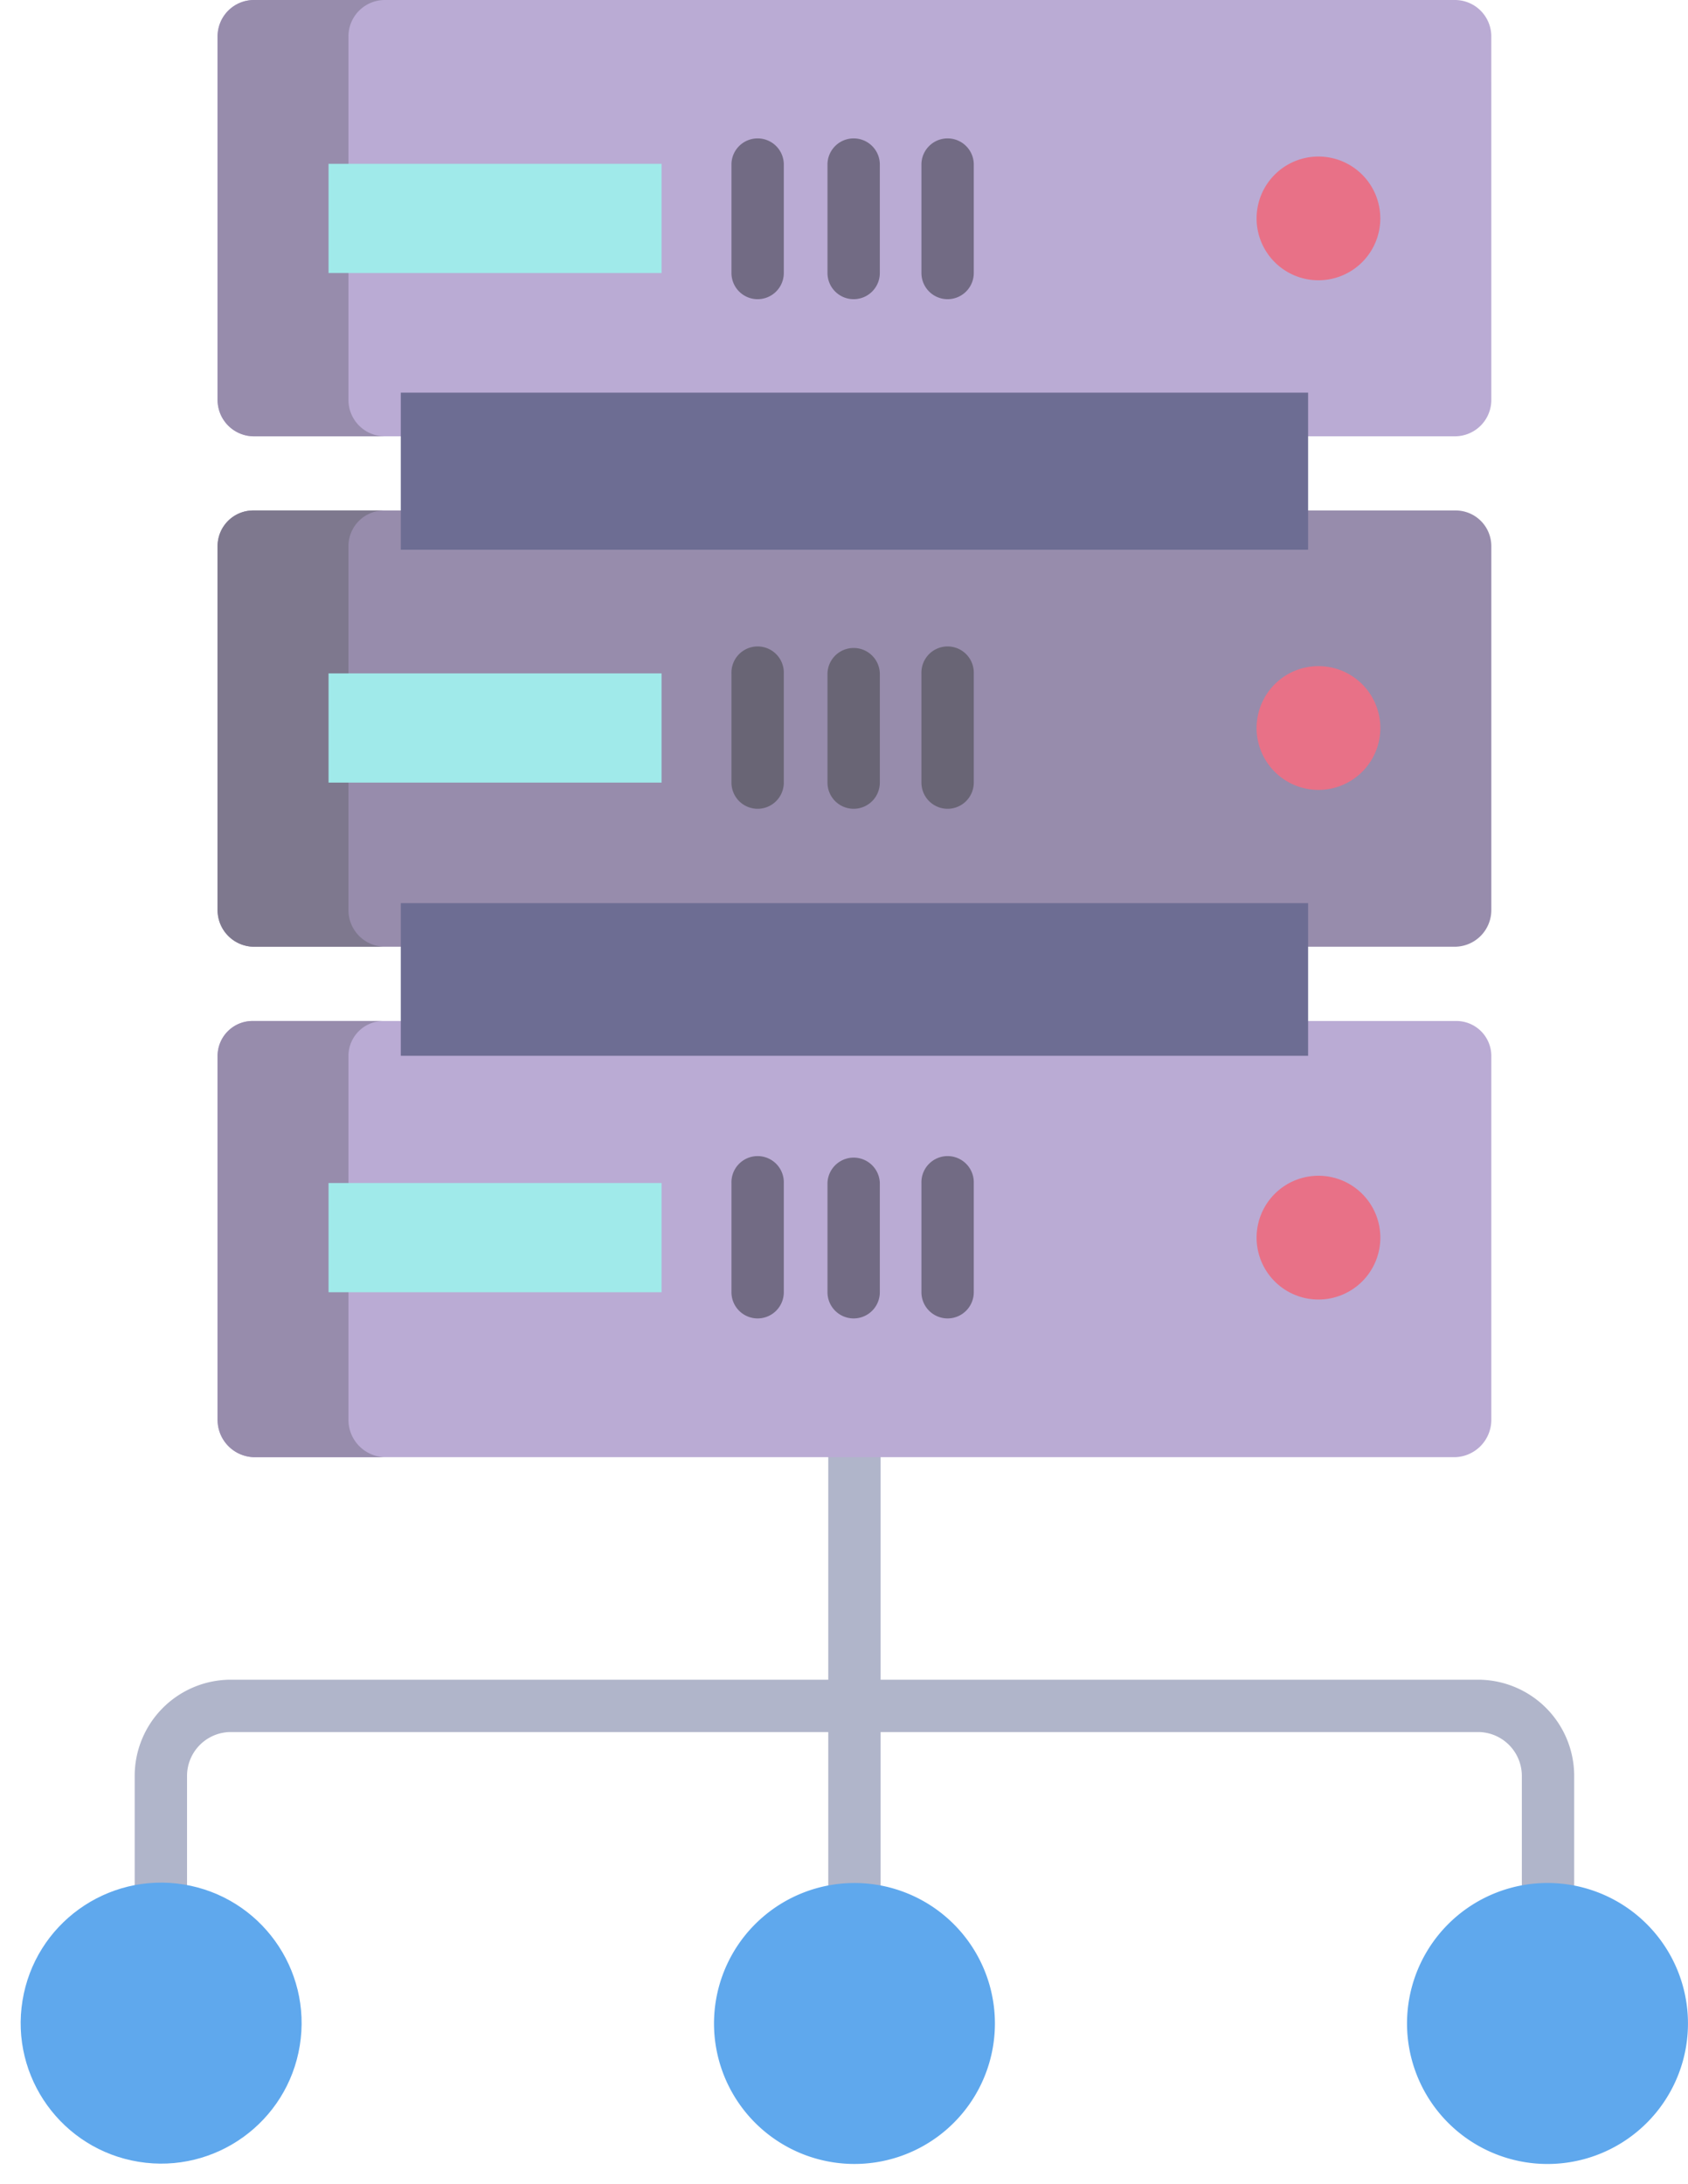 <svg xmlns="http://www.w3.org/2000/svg" width="75.43" height="97.588" viewBox="0 0 75.43 97.588">
  <g id="DATA_MANAGEMENT_" data-name="DATA MANAGEMENT " transform="translate(-60.123 -11)">
    <path id="Path_6362" data-name="Path 6362" d="M151.107,352.526H124.332V342h-2.339v10.526H95.217A4.3,4.3,0,0,0,91,356.816v5.846h2.339v-5.846a1.962,1.962,0,0,1,1.878-1.951h26.776v7.992h2.339v-7.992h26.775a1.962,1.962,0,0,1,1.879,1.951v5.846h2.339v-5.846A4.3,4.3,0,0,0,151.107,352.526Z" transform="translate(-24.858 -266.48)" fill="#b0b5ca"/>
    <path id="Path_6363" data-name="Path 6363" d="M165.294,245h-53.67A1.563,1.563,0,0,0,110,246.547v16.262a1.67,1.67,0,0,0,1.624,1.678h53.67a1.67,1.67,0,0,0,1.624-1.678V246.547A1.563,1.563,0,0,0,165.294,245Z" transform="translate(-40.154 -188.383)" fill="#baabd4"/>
    <path id="Path_6364" data-name="Path 6364" d="M165.294,128h-53.67A1.594,1.594,0,0,0,110,129.587V145.85a1.637,1.637,0,0,0,1.624,1.641h53.67a1.637,1.637,0,0,0,1.624-1.641V129.587A1.594,1.594,0,0,0,165.294,128Z" transform="translate(-40.154 -94.193)" fill="#978cac"/>
    <path id="Path_6365" data-name="Path 6365" d="M166.917,12.626A1.626,1.626,0,0,0,165.292,11H111.626A1.626,1.626,0,0,0,110,12.626V28.867a1.626,1.626,0,0,0,1.626,1.626h53.666a1.626,1.626,0,0,0,1.626-1.626Z" transform="translate(-40.154 0)" fill="#baabd4"/>
    <g id="Group_5409" data-name="Group 5409" transform="translate(116.275 17.994)">
      <path id="Path_6366" data-name="Path 6366" d="M350.956,46.88a2.764,2.764,0,1,1-2.766,2.765,2.764,2.764,0,0,1,2.766-2.765Z" transform="translate(-348.19 -46.88)" fill="#e87187"/>
      <path id="Path_6367" data-name="Path 6367" d="M350.956,163.68a2.765,2.765,0,1,1-2.766,2.766A2.765,2.765,0,0,1,350.956,163.68Z" transform="translate(-348.19 -140.913)" fill="#e87187"/>
      <path id="Path_6368" data-name="Path 6368" d="M350.956,280.49a2.765,2.765,0,1,1-2.766,2.764,2.765,2.765,0,0,1,2.766-2.764Z" transform="translate(-348.19 -234.954)" fill="#e87187"/>
    </g>
    <path id="Path_6369" data-name="Path 6369" d="M152,218h40.544v6.822H152Z" transform="translate(-73.967 -166.651)" fill="#6d6d93"/>
    <path id="Path_6370" data-name="Path 6370" d="M152,101h40.544v7.017H152Z" transform="translate(-73.967 -72.457)" fill="#6d6d93"/>
    <path id="Path_6371" data-name="Path 6371" d="M115.848,262.809V246.547A1.563,1.563,0,0,1,117.471,245h-5.848A1.563,1.563,0,0,0,110,246.547v16.262a1.67,1.67,0,0,0,1.624,1.678h5.848a1.67,1.67,0,0,1-1.624-1.678Z" transform="translate(-40.154 -188.383)" fill="#978cac"/>
    <path id="Path_6372" data-name="Path 6372" d="M115.848,145.85V129.587A1.594,1.594,0,0,1,117.471,128h-5.848A1.594,1.594,0,0,0,110,129.587V145.85a1.637,1.637,0,0,0,1.624,1.641h5.848A1.637,1.637,0,0,1,115.848,145.85Z" transform="translate(-40.154 -94.193)" fill="#7e788e"/>
    <path id="Path_6373" data-name="Path 6373" d="M115.848,28.867V12.626A1.626,1.626,0,0,1,117.473,11h-5.848A1.626,1.626,0,0,0,110,12.626V28.867a1.626,1.626,0,0,0,1.626,1.626h5.848a1.626,1.626,0,0,1-1.626-1.626Z" transform="translate(-40.154 0)" fill="#978cac"/>
    <path id="Path_6374" data-name="Path 6374" d="M135.44,165.35h14.88v4.879H135.44Z" transform="translate(-60.635 -124.264)" fill="#a0eaea"/>
    <path id="Path_6375" data-name="Path 6375" d="M135.44,48.55h14.88v4.879H135.44Z" transform="translate(-60.635 -30.231)" fill="#a0eaea"/>
    <path id="Path_6376" data-name="Path 6376" d="M135.44,282.16h14.88v4.879H135.44Z" transform="translate(-60.635 -218.305)" fill="#a0eaea"/>
    <circle id="Ellipse_184" data-name="Ellipse 184" cx="6.277" cy="6.277" r="6.277" transform="matrix(0.16, -0.987, 0.987, 0.16, 60.124, 106.58)" fill="#5fa8ed"/>
    <path id="Path_6377" data-name="Path 6377" d="M395.184,448.1a6.277,6.277,0,1,0-1.279,4.631A6.277,6.277,0,0,0,395.184,448.1Z" transform="translate(-259.68 -347.467)" fill="#5fa8ed"/>
    <path id="Path_6378" data-name="Path 6378" d="M233.937,443.922a6.276,6.276,0,1,0,2.37,4.179A6.276,6.276,0,0,0,233.937,443.922Z" transform="translate(-131.773 -347.467)" fill="#5fa8ed"/>
    <path id="Path_6379" data-name="Path 6379" d="M228.975,283.378a1.169,1.169,0,0,1-1.17-1.17V277.33a1.17,1.17,0,1,1,2.339,0v4.879A1.17,1.17,0,0,1,228.975,283.378Z" transform="translate(-134.996 -213.474)" fill="#726b84"/>
    <path id="Path_6380" data-name="Path 6380" d="M251,283.378a1.17,1.17,0,0,1-1.17-1.17V277.33a1.17,1.17,0,0,1,2.339,0v4.879A1.17,1.17,0,0,1,251,283.378Z" transform="translate(-152.73 -213.474)" fill="#726b84"/>
    <path id="Path_6381" data-name="Path 6381" d="M228.975,166.571a1.17,1.17,0,0,1-1.17-1.17v-4.879a1.17,1.17,0,1,1,2.339,0V165.4A1.17,1.17,0,0,1,228.975,166.571Z" transform="translate(-134.996 -119.436)" fill="#696575"/>
    <path id="Path_6382" data-name="Path 6382" d="M251,166.571a1.17,1.17,0,0,1-1.17-1.17v-4.879a1.17,1.17,0,0,1,2.339,0V165.4A1.17,1.17,0,0,1,251,166.571Z" transform="translate(-152.73 -119.436)" fill="#696575"/>
    <path id="Path_6383" data-name="Path 6383" d="M228.975,49.763a1.17,1.17,0,0,1-1.17-1.17V43.715a1.17,1.17,0,0,1,2.339,0v4.879A1.17,1.17,0,0,1,228.975,49.763Z" transform="translate(-134.996 -25.396)" fill="#726b84"/>
    <path id="Path_6384" data-name="Path 6384" d="M251,49.763a1.17,1.17,0,0,1-1.17-1.17V43.715a1.17,1.17,0,0,1,2.339,0v4.879A1.17,1.17,0,0,1,251,49.763Z" transform="translate(-152.73 -25.396)" fill="#726b84"/>
    <path id="Path_6385" data-name="Path 6385" d="M272.527,283.378a1.17,1.17,0,0,1-1.17-1.17V277.33a1.17,1.17,0,1,1,2.339,0v4.879A1.17,1.17,0,0,1,272.527,283.378Z" transform="translate(-170.059 -213.474)" fill="#726b84"/>
    <path id="Path_6386" data-name="Path 6386" d="M272.527,166.571a1.17,1.17,0,0,1-1.17-1.17v-4.879a1.17,1.17,0,1,1,2.339,0V165.4A1.17,1.17,0,0,1,272.527,166.571Z" transform="translate(-170.059 -119.436)" fill="#696575"/>
    <path id="Path_6387" data-name="Path 6387" d="M272.527,49.763a1.17,1.17,0,0,1-1.17-1.17V43.715a1.17,1.17,0,0,1,2.339,0v4.879A1.17,1.17,0,0,1,272.527,49.763Z" transform="translate(-170.059 -25.396)" fill="#726b84"/>
  </g>
</svg>
